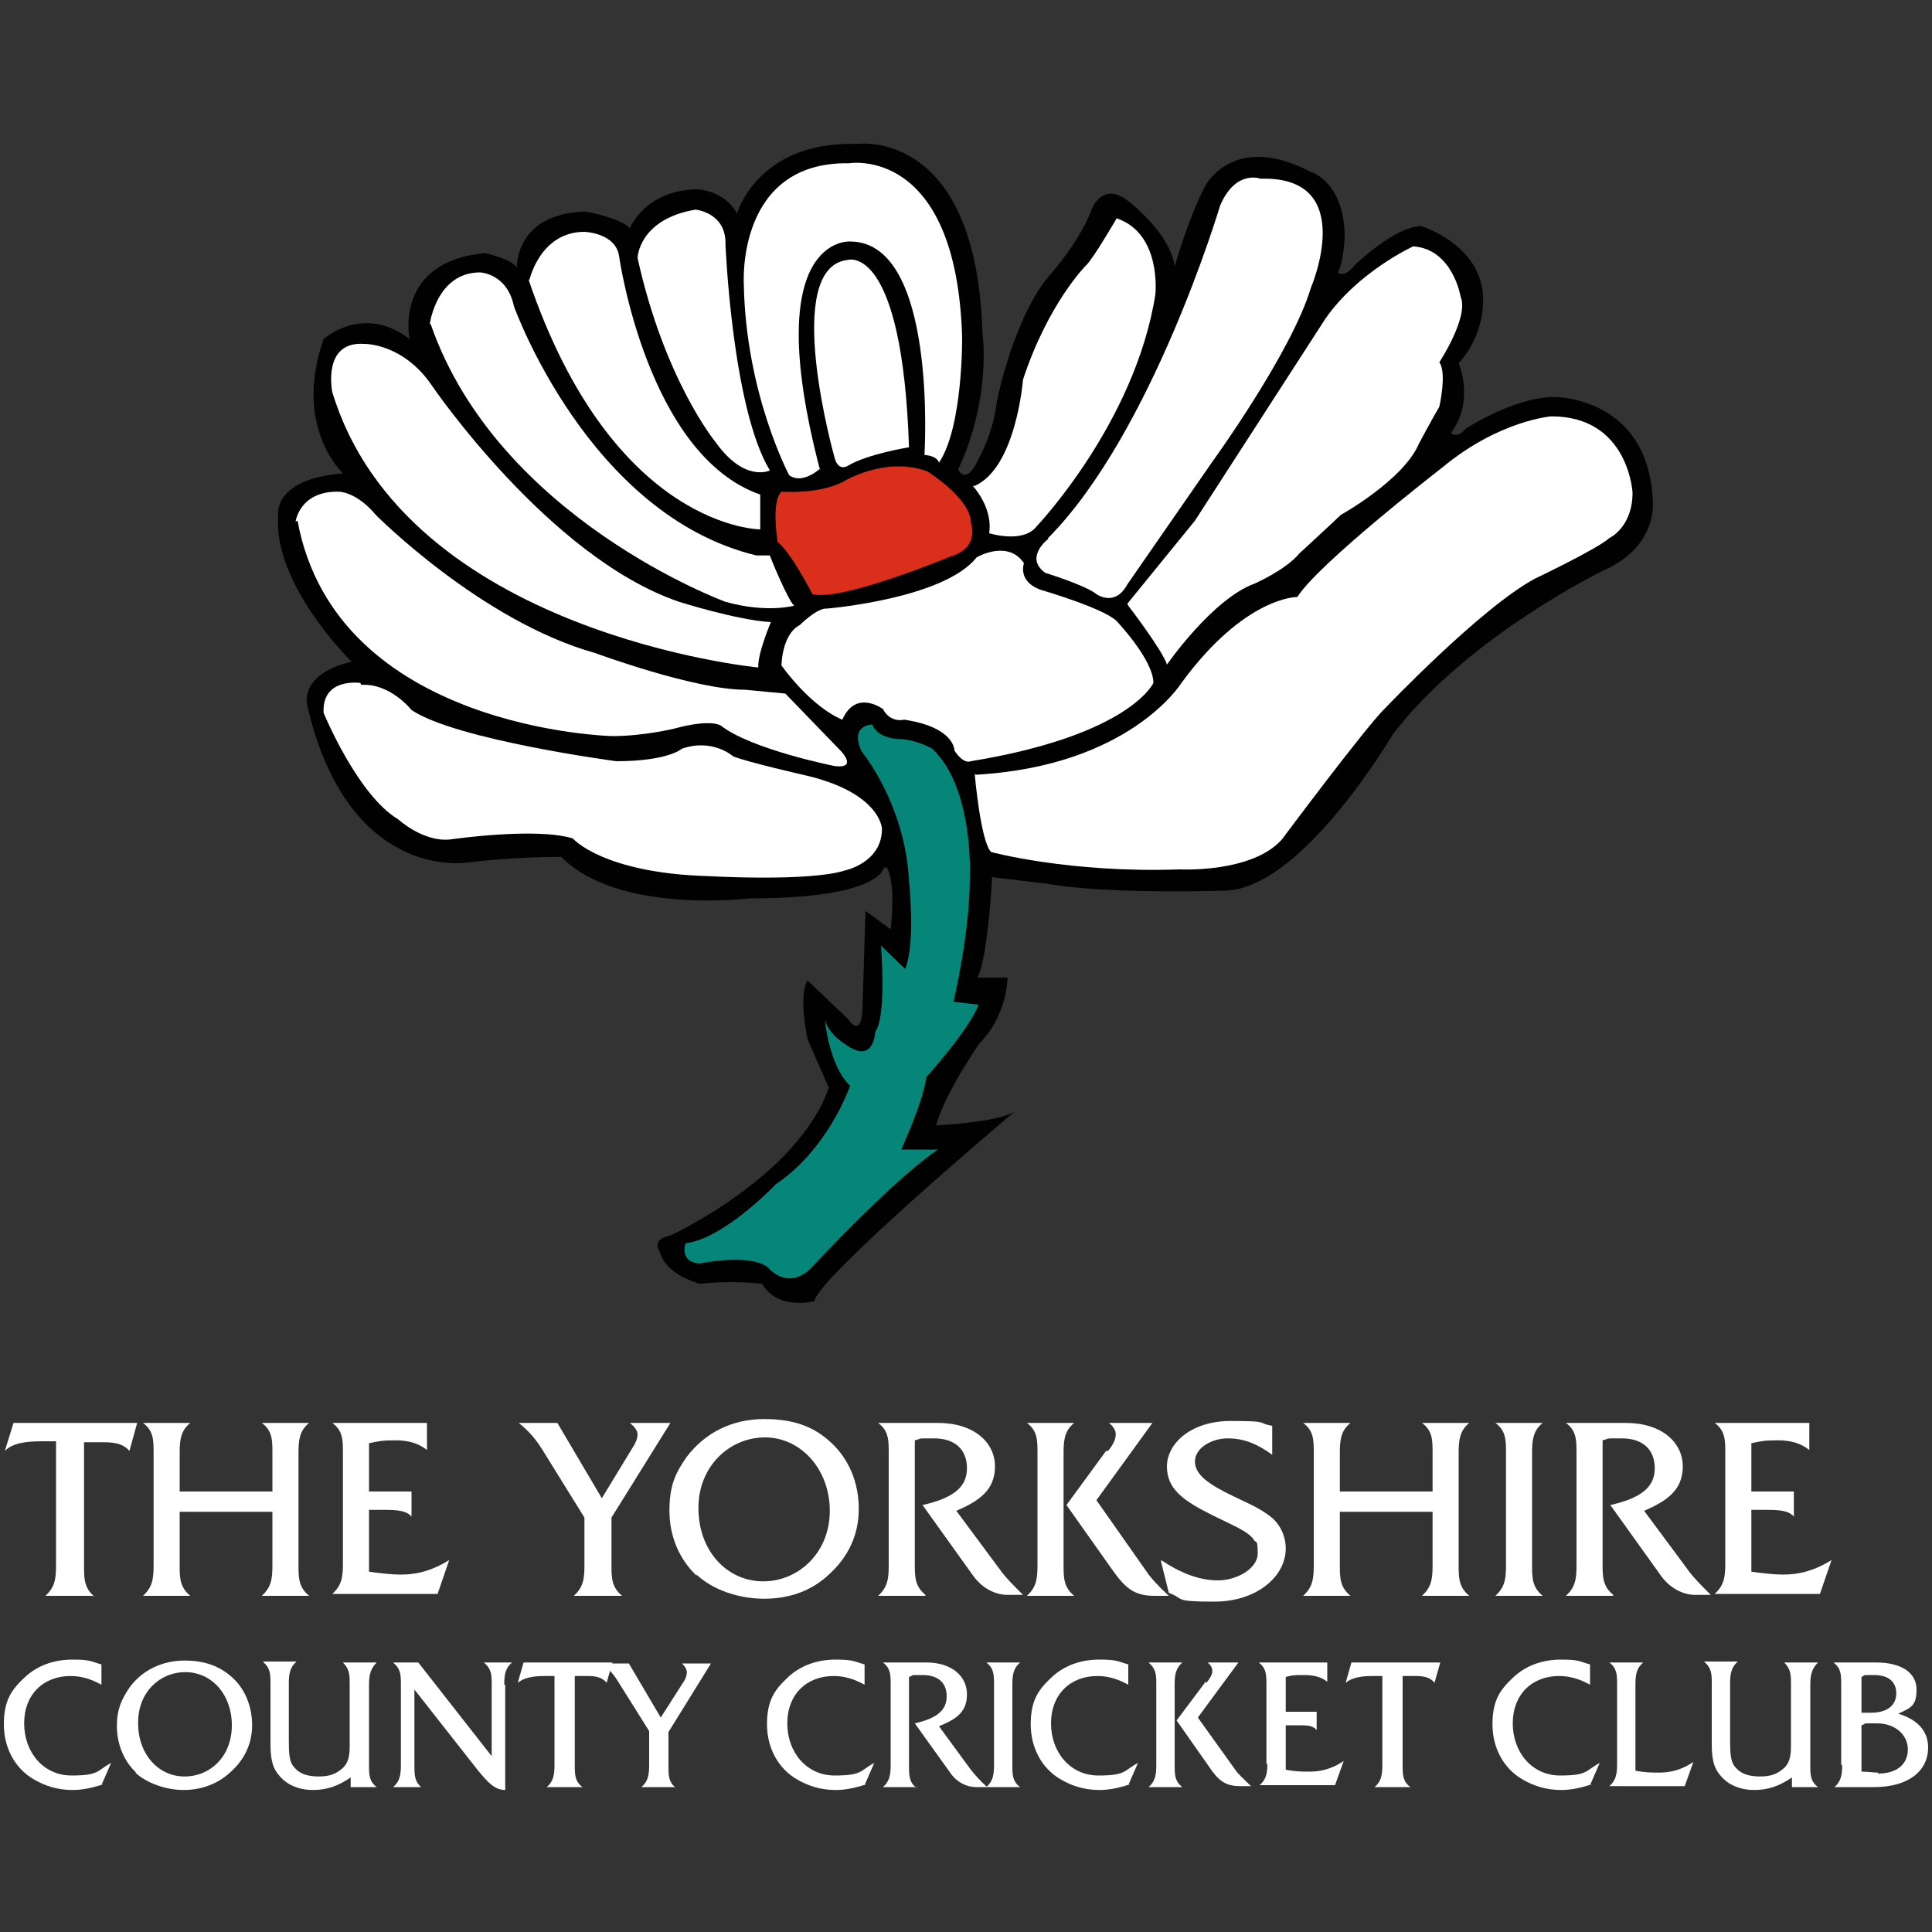 <?xml version="1.0" encoding="UTF-8"?>
<svg id="Layer_1" xmlns="http://www.w3.org/2000/svg" version="1.1" viewBox="0 0 200 200">
  <rect x="0" y="0" width="200" height="200" fill="#333333" stroke="none"/>
  <!-- Generator: Adobe Illustrator 29.4.0, SVG Export Plug-In . SVG Version: 2.1.0 Build 152)  -->
  <defs>
    <style>
      .st0, .st1, .st2, .st3 {
        fill-rule: evenodd;
      }

      .st0, .st4 {
        fill: #fff;
      }

      .st1 {
        fill: #010101;
      }

      .st2 {
        fill: #da301b;
      }

      .st3 {
        fill: #058679;
      }
    </style>
  </defs>
  <g>
    <path class="st4" d="M9.6,165.2h-4.9c1-.9,1.1-1.8,1.1-3.2v-12.8h-1.4c-1.8,0-3.1.2-3.9,1l.9-2.9h12.8l-.8,2.9c-.6-.7-1.4-.9-2.7-.9h-2v12.8c0,1.3,0,2.3,1.1,3.2"/>
    <path class="st4" d="M19.7,165.2h-4.9c1-.9,1.1-1.8,1.1-3.2v-11.6c0-1.3,0-2.3-1.1-3.1h4.9c-1,.8-1.1,1.8-1.1,3.1v4h9.6v-4c0-1.3,0-2.3-1.1-3.1h4.9c-1,.8-1.1,1.8-1.1,3.1v11.6c0,1.3,0,2.3,1.1,3.2h-4.9c1-.9,1.1-1.8,1.1-3.2v-5.5h-9.6v5.5c0,1.3,0,2.3,1.1,3.2"/>
    <path class="st4" d="M35.5,162v-11.6c0-1.3,0-2.3-1.1-3.1h9.8v2.8c-.9-.7-1.9-1-3.3-1s-1.7.1-2.7.3v5h4.4v2.6c-.5-.6-1.4-.7-2.8-.7h-1.6v6.4c1.4.2,2.5.3,3.3.3,1.8,0,3.4-.5,5-1.5l-1.2,3.5h-10.9c1-.9,1.1-1.8,1.1-3.2"/>
    <path class="st4" d="M64.3,165.2h-4.9c1-.9,1.1-1.8,1.1-3.2v-4.9l-4.4-7.1c-.7-1.1-1.4-1.9-2.4-2.7h4l4.6,7.8,3.1-5.1c.4-.6.6-1.1.6-1.5s-.3-.8-.8-1.2h4.2l-6.1,9.8v4.9c0,1.3,0,2.3,1.1,3.2"/>
    <path class="st4" d="M72.1,163.1c-1.8-1.7-2.8-4.1-2.8-6.7s.6-3.9,1.8-5.6c1.9-2.5,4.7-3.9,8-3.9s5.3.9,7,2.5c1.8,1.7,2.8,4.1,2.8,6.8s-1.1,5-3.1,6.8c-1.8,1.7-4.1,2.5-6.7,2.5s-5.3-.9-7-2.5M72.3,156.1c0,4.5,3,7.6,6.7,7.6s6.9-3,6.9-7.3-3-7.6-6.7-7.6-6.9,3-6.9,7.3"/>
    <path class="st4" d="M95.8,165.2h-4.9c1-.9,1.1-1.8,1.1-3.2v-11.6c0-1.3,0-2.3-1.1-3.1h6.2c3.7,0,5.9,2,5.9,4.5s-1.7,3.6-4,4.6l4.6,6.2c.5.7,1.3,1.5,2.3,2.5h-1.4c0,0-.2,0-.2,0-1.3,0-2.6-.7-3.5-1.9l-5.3-7.4c3.1-.7,4.6-1.8,4.6-3.8s-1.3-3.1-3.4-3.1-1.1,0-2,.2v12.8c0,1.3,0,2.3,1.1,3.2"/>
    <path class="st4" d="M111.2,165.2h-4.9c1-.9,1.1-1.8,1.1-3.2v-11.6c0-1.3,0-2.3-1.1-3.1h4.9c-1,.8-1.1,1.8-1.1,3.1v11.6c0,1.3,0,2.3,1.1,3.2M114.7,150.2c.6-.7.8-1.3.8-1.7s-.2-.8-.7-1.2h4.5l-5.8,8,5.2,7.4c.4.6,1.2,1.5,2.3,2.5h-1.5c-2.2,0-3.1-.9-4.5-2.9l-4.6-6.5,4.1-5.6Z"/>
    <path class="st4" d="M120.2,161.5c2.1,1.4,4,2.1,5.9,2.1s4.1-1.2,4.1-2.8-.2-1-.4-1.4c-.6-.9-2.2-1.5-4.4-2.6-3-1.5-4.6-2.7-4.6-5s2.4-4.7,6.6-4.7,2.6.2,4.3.5v3c-1.5-1.1-2.9-1.7-4.6-1.7s-3.4,1-3.4,2.4,1.5,2.4,4,3.6c1.2.6,2.5,1.1,3.7,2,1.1.8,1.7,2.1,1.7,3.4,0,2.9-3,5.5-7.4,5.5s-3-.3-4.7-.9l-.8-3.2Z"/>
    <path class="st4" d="M139.8,165.2h-4.9c1-.9,1.1-1.8,1.1-3.2v-11.6c0-1.3,0-2.3-1.1-3.1h4.9c-1,.8-1.1,1.8-1.1,3.1v4h9.6v-4c0-1.3,0-2.3-1.1-3.1h4.9c-1,.8-1.1,1.8-1.1,3.1v11.6c0,1.3,0,2.3,1.1,3.2h-4.9c1-.9,1.1-1.8,1.1-3.2v-5.5h-9.6v5.5c0,1.3,0,2.3,1.1,3.2"/>
    <path class="st4" d="M159.7,165.2h-4.9c1-.9,1.1-1.8,1.1-3.2v-11.6c0-1.3,0-2.3-1.1-3.1h4.9c-1,.8-1.1,1.8-1.1,3.1v11.6c0,1.3,0,2.3,1.1,3.2"/>
    <path class="st4" d="M167,165.2h-4.9c1-.9,1.1-1.8,1.1-3.2v-11.6c0-1.3,0-2.3-1.1-3.1h6.2c3.7,0,5.9,2,5.9,4.5s-1.7,3.6-4,4.6l4.6,6.2c.5.7,1.3,1.5,2.3,2.5h-1.4c0,0-.2,0-.2,0-1.3,0-2.6-.7-3.5-1.9l-5.3-7.4c3.1-.7,4.6-1.8,4.6-3.8s-1.3-3.1-3.4-3.1-1.1,0-2,.2v12.8c0,1.3,0,2.3,1.1,3.2"/>
    <path class="st4" d="M178.6,162v-11.6c0-1.3,0-2.3-1.1-3.1h9.8v2.8c-.9-.7-1.9-1-3.3-1s-1.7.1-2.7.3v5h4.4v2.6c-.5-.6-1.4-.7-2.8-.7h-1.6v6.4c1.4.2,2.5.3,3.3.3,1.8,0,3.4-.5,5-1.5l-1.2,3.5h-10.9c1-.9,1.1-1.8,1.1-3.2"/>
    <path class="st4" d="M10.7,184.7c-1.2.4-2.2.6-3.2.6-1.5,0-2.8-.4-4-1.1-1.9-1.1-3.1-3.2-3.1-5.7s.8-3.6,2.2-4.9c1.3-1.2,3-1.8,4.9-1.8s1.9.2,3,.5v2.1c-1.1-.6-2.1-.9-3.2-.9-2.8,0-4.8,1.9-4.8,4.9s2,5.4,4.9,5.4,2.6-.5,4.1-1.3l-1,2.3Z"/>
    <path class="st4" d="M14.1,183.5c-1.3-1.2-2-3-2-4.8s.5-2.8,1.3-4c1.3-1.8,3.4-2.8,5.7-2.8s3.8.7,5,1.8c1.3,1.2,2,3,2,4.9s-.8,3.6-2.3,4.9c-1.3,1.2-3,1.8-4.8,1.8s-3.8-.7-5-1.8M14.3,178.4c0,3.2,2.1,5.5,4.8,5.5s4.9-2.1,4.9-5.3-2.1-5.5-4.8-5.5-4.9,2.1-4.9,5.2"/>
    <path class="st4" d="M36.3,184c-1.3.9-2.5,1.3-3.9,1.3s-2.7-.5-3.5-1.5c-.8-.9-.9-2-.9-3.4v-6.1c0-1,0-1.6-.8-2.3h3.5c-.7.6-.8,1.3-.8,2.3v5.7c0,1.4,0,2.4.6,3,.5.6,1.3.9,2.5.9s1.8-.3,2.4-.8c.6-.5.8-1.2.8-2.3v-6.4c0-1,0-1.6-.7-2.3h3.5c-.6.6-.8,1.2-.8,2.3v8.3c0,1,0,1.7.8,2.3h-2.7v-1Z"/>
    <path class="st4" d="M52.3,174.4v10.9c-1.1,0-1.8-.8-2.8-2l-6.6-8.4v7.8c0,1,0,1.7.7,2.3h-2.9c.7-.6.8-1.3.8-2.3v-8.3c0-1,0-1.6-.8-2.3h2.6l7.6,9.7v-7.4c0-1,0-1.6-.8-2.3h2.9c-.7.6-.8,1.3-.8,2.3"/>
    <path class="st4" d="M60.1,185h-3.5c.7-.6.8-1.3.8-2.3v-9.2h-1c-1.3,0-2.2.2-2.8.7l.6-2.1h9.2l-.6,2.1c-.4-.5-1-.7-1.9-.7h-1.4v9.2c0,1,0,1.7.8,2.3"/>
    <path class="st4" d="M69.9,185h-3.5c.7-.6.8-1.3.8-2.3v-3.5l-3.2-5.1c-.5-.8-1-1.4-1.7-1.9h2.8l3.3,5.6,2.3-3.6c.3-.4.4-.8.4-1.1s-.2-.6-.5-.9h3l-4.4,7.1v3.5c0,1,0,1.7.8,2.3"/>
    <path class="st4" d="M89.7,184.7c-1.2.4-2.2.6-3.2.6-1.5,0-2.8-.4-4-1.1-1.9-1.1-3.1-3.2-3.1-5.7s.8-3.6,2.2-4.9c1.3-1.2,3-1.8,4.9-1.8s1.9.2,3,.5v2.1c-1.1-.6-2.1-.9-3.2-.9-2.8,0-4.8,1.9-4.8,4.9s2,5.4,4.9,5.4,2.6-.5,4.1-1.3l-1,2.3Z"/>
    <path class="st4" d="M94.9,185h-3.5c.7-.6.8-1.3.8-2.3v-8.3c0-1,0-1.7-.8-2.3h4.5c2.6,0,4.2,1.4,4.2,3.3s-1.2,2.6-2.9,3.3l3.3,4.5c.4.5.9,1.1,1.7,1.8h-1c0,0-.2,0-.2,0-.9,0-1.9-.5-2.5-1.3l-3.8-5.3c2.2-.5,3.3-1.3,3.3-2.8s-1-2.2-2.5-2.2-.8,0-1.4.2v9.2c0,1,0,1.7.8,2.3"/>
    <path class="st4" d="M105.6,185h-3.5c.7-.6.8-1.3.8-2.3v-8.3c0-1,0-1.7-.8-2.3h3.5c-.7.6-.8,1.3-.8,2.3v8.3c0,1,0,1.7.8,2.3"/>
    <path class="st4" d="M117,184.7c-1.2.4-2.2.6-3.2.6-1.5,0-2.8-.4-4-1.1-1.9-1.1-3.1-3.2-3.1-5.7s.8-3.6,2.2-4.9c1.3-1.2,3-1.8,4.9-1.8s1.9.2,3,.5v2.1c-1.1-.6-2.1-.9-3.2-.9-2.8,0-4.8,1.9-4.8,4.9s2,5.4,4.9,5.4,2.6-.5,4.1-1.3l-1,2.3Z"/>
    <path class="st4" d="M122.4,185h-3.5c.7-.6.8-1.3.8-2.3v-8.3c0-1,0-1.6-.8-2.3h3.5c-.7.6-.8,1.3-.8,2.3v8.3c0,1,0,1.7.8,2.3M124.9,174.2c.4-.5.6-.9.6-1.2s-.1-.6-.5-.9h3.2l-4.2,5.7,3.8,5.3c.3.5.9,1,1.7,1.8h-1.1c-1.6,0-2.3-.6-3.3-2.1l-3.3-4.7,3-4Z"/>
    <path class="st4" d="M131.1,182.7v-8.3c0-1,0-1.7-.8-2.3h7.1v2c-.6-.5-1.4-.7-2.4-.7s-1.2,0-1.9.2v3.6h3.2v1.9c-.4-.5-1-.5-2-.5h-1.2v4.6c1,.2,1.8.2,2.4.2,1.3,0,2.4-.3,3.6-1.1l-.9,2.5h-7.8c.7-.6.8-1.3.8-2.3"/>
    <path class="st4" d="M145.8,185h-3.5c.7-.6.8-1.3.8-2.3v-9.2h-1c-1.3,0-2.2.2-2.8.7l.6-2.1h9.2l-.6,2.1c-.4-.5-1-.7-1.9-.7h-1.4v9.2c0,1,0,1.7.8,2.3"/>
    <path class="st4" d="M164.8,184.7c-1.2.4-2.2.6-3.2.6-1.5,0-2.8-.4-4-1.1-1.9-1.1-3.1-3.2-3.1-5.7s.8-3.6,2.2-4.9c1.3-1.2,3-1.8,4.9-1.8s1.9.2,3,.5v2.1c-1.1-.6-2.1-.9-3.2-.9-2.8,0-4.8,1.9-4.8,4.9s2,5.4,4.9,5.4,2.6-.5,4.1-1.3l-1,2.3Z"/>
    <path class="st4" d="M167.4,182.7v-8.3c0-1,0-1.7-.8-2.3h3.5c-.7.6-.8,1.3-.8,2.3v8.9c1,.2,1.8.2,2.4.2,1.3,0,2.4-.3,3.6-1.1l-.9,2.5h-7.8c.7-.6.8-1.3.8-2.3"/>
    <path class="st4" d="M185.5,184c-1.3.9-2.5,1.3-3.9,1.3s-2.7-.5-3.5-1.5c-.8-.9-.9-2-.9-3.4v-6.1c0-1,0-1.6-.8-2.3h3.5c-.7.6-.8,1.3-.8,2.3v5.7c0,1.4,0,2.4.6,3,.5.6,1.3.9,2.5.9s1.8-.3,2.4-.8c.6-.5.8-1.2.8-2.3v-6.4c0-1,0-1.6-.7-2.3h3.5c-.6.6-.8,1.2-.8,2.3v8.3c0,1,0,1.7.8,2.3h-2.7v-1Z"/>
    <path class="st4" d="M190.6,182.7v-8.3c0-1,0-1.7-.8-2.3h4.4c2.7,0,4.2,1.1,4.2,2.8s-.6,1.9-1.9,2.5c2,.6,3.1,1.8,3.1,3.5,0,2.4-2,4.1-5.6,4.1h-4.1c.7-.6.8-1.3.8-2.3M193.7,177.3c1.7,0,2.6-.8,2.6-2s-.8-1.9-2.3-1.9-.8,0-1.3.2v3.7c.4,0,.7,0,1,0M194.4,183.6c2,0,3.1-1,3.1-2.5s-1.3-2.7-3.2-2.7-.9,0-1.6.2v4.8c.7,0,1.3.1,1.7.1"/>
  </g>
  <g>
    <path class="st1" d="M91.5,89.8s-.2,3.2-13.9,3.2c0,0-13.6,1.7-19.5-4.3,0,0-5.2,0-9.8.6,0,0-12.3,2-16.5-16.3,0,0-.9-3.2,4.6-4.5,0,0-8.2-8-7.6-15.2,0,0-.6-3.7,6.7-4.3,0,0-5.2-4.8-2-13.9,0,0,4.1-3.7,8.9,0,0,0-1.7-8,7.8-8.9,0,0,2.8.6,3.3,1.5,0,0-.2-5.6,7.1-5.8,0,0,3.5.6,4.6,1.7,0,0,1.6-3.9,6.9-4,0,0,2.8,0,4.2,2.5,0,0,2.1-7.5,12.4-7.2,0,0,12.4-1.8,13,19.6,0,0,1,6.5-2.5,14.1,0,0,.8,1.8,2.1-1.1,0,0,1.5-2.5,1.9-6,0,0,1.8-9.1,5.8-13.4,0,0,2.8-3.2,4-6.4,0,0,1.1-3.1,3.9-.8,0,0,4.3,3.3,4.7,6.7,0,0,1.5-5.3,3.2-8.4,0,0,2.9-5.6,10.9-1.4,0,0,3.5,1,3.5,6.8,0,0-.1,2.5-.7,3.6,0,0,.6.7,1.8-.8,0,0,4-3.9,6.8-4,0,0,7,2.1,6.4,8.4,0,0-.1,3.2-2.5,5.8,0,0,1.7,3.9-.8,7.2,0,0,.6.7,1.5-.4,0,0,5-3.3,9.2-3.3,0,0,9.7-.1,10.2,10.7,0,0,.6,4.7-5,7.2,0,0-14.1,6.8-21.9,17,0,0-9.5,16.2-17.5,16.2,0,0-12,.4-18.2-.7l-5.8-.7s-.4,8.1-1.5,10.4h3.1s0,3.9-2.9,6.8c0,0-3.5,5-4.5,8.5,0,0,6.3-.3,8.1-1.4,0,0-20.3,17.1-20.7,19.6,0,0-3.8,1-5.4-1.8,0,0-3.2-.4-6.4,0,0,0-3.5-.8-4.2-3.3,0,0-1-1.3,1.1-1.7,0,0,13.2-6.1,16.4-15.3l-2.2-5s-1-4.6,0-6.1l4.2,4s1.5,2.4,1.5-1.7l.3-9.5,2.6,1.9s.6-4.7-.4-6.4"/>
    <path class="st0" d="M37.3,70.7s-4-.6-3.8,3.1c0,0,3.5,8.5,7.7,11,0,0,2.6,2.4,5.4,2.1,0,0,8.9-1.3,12.7-.1,0,0,3.1,3.6,14.1,3.9,0,0,10.4.6,14.1-.6,0,0,3.8-.8,3.8-4.3,0,0-.1-3.8-8.2-5.6,0,0-5.7-1.3-7.2-1.9,0,0-2.1-1.9-5.3-.8,0,0-1.4,1.3-6.8,1.3,0,0-16.6-2.2-21.2-5.3,0,0-2.2-2.8-5.2-2.6"/>
    <path class="st0" d="M30.6,54s.4-3.2,4.5-3.1c0,0,1.8,0,3.8,2.4,0,0,10.9,11,22.7,14.3,0,0,10.3,3.8,15.5,3.8l4.2.4,5.8,6s1.7,1.8-.7,1.5c0,0-8.6-1.7-11.8-4.2,0,0-1-.7-4.7.3,0,0-3.2.8-6.5.8,0,0-28.6-.6-32.6-22.3"/>
    <path class="st0" d="M34.4,40.6s-1.1-5.3,3.3-5c0,0,4-.1,7,4.3,0,0,12.1,17.8,25.6,22.4,0,0,6,1.9,9.5,2.1,0,0-1.4,3.3-1.3,4.7,0,0-36.5-3.5-44.1-28.5"/>
    <path class="st0" d="M44.5,33.5s.7-5.3,5.2-5.3c0,0,2.8.1,3.5,3.5,0,0,7.7,21.6,25.1,25.8h1.4c0,.1,1.8,4.5,2.5,5.2,0,0-2.8.8-7.1-.4,0,0-23.5-8.6-30.5-28.7"/>
    <path class="st0" d="M54.8,29s1.1-5,5.7-5c0,0,3.3.1,3.6,2.6,0,0,2.9,20.5,14.6,24.6v3.6c.1,0-15.2.1-24-25.9"/>
    <path class="st0" d="M66,26.7s.1-4,6-5c0,0,3.2.3,3.1,3.6,0,0,.7,17,4.6,23.4,0,0-2.6,1.3-5.6-2.9,0,0-5.3-6.4-8.1-19.1"/>
    <path class="st0" d="M84.9,48.5s-1.8,1.7-3.2.7c0,0-4.5-8.4-4.7-19.8,0,0-.8-12.7,10.9-12.5,0,0,11.1-1.9,11.7,18,0,0,.1,9.3-2.4,13,0,0-.1-.7-1.5-.8,0,0,1.4-22.1-7.7-22.1,0,0-9.5-.7-3.1,23.7"/>
    <path class="st0" d="M94.1,46.3s-4.3.7-6.3,1.9c0,0-1,.7-1.4-.8,0,0-5.6-19.8,1.4-20.5,0,0,5.6-1.7,6.3,19.4"/>
    <path class="st2" d="M80.5,56.1s-.7-4.2.4-5.2c0,0,4,.3,6.5-1.1,0,0,4.3-2.6,8.6-1,0,0,4.5,2.8,4.5,5.3,0,0,1,2.6-2.1,3.5,0,0-11.3,4.7-14.3,3.9,0,0-2.2-4.3-3.6-5.4"/>
    <path class="st0" d="M80.9,68.9s0-3.2,1.9-4.2c0,0,1.8-1.8,2.8-1.7,0,0,12.1-1,15.5-5.3,0,0,3.2-1.9,4.9.6,0,0-.8,2.1,2.2,2.9,0,0,6.1,1.8,7.4,3.1,0,0,3.8,4,3.8,6.4,0,0-2.4,5.4-18.9,8.1,0,0-.7.4-1.7-1.1,0,0,.1-2.4-5.2-3.2,0,0-1.4.4-2.2-1.1,0,0-2.8-2.1-4.2,1.1,0,0-2.9-1-6.3-5.6"/>
    <path class="st0" d="M100.7,50.3s2.1,2.2,1.7,4.9c0,0,3.5,1.1,4.9-.7,0,0,10.2-10.7,12.3-24,0,0,.7-6.3-4-7.9,0,0-2.5,4.3-3.2,4.9,0,0-3.9,3.9-6.5,11.8,0,0-.7,9.1-5,11"/>
    <path class="st0" d="M108.5,55.8s-2.5,1.9-.3,3.5c0,0,4.2,1.3,5.3,2.2,0,0,1.9,1.4,3.2-1,0,0,7.2-10.4,8.8-12.7,0,0,8.2-11.3,10.2-18,0,0,5-11.6-5.2-11.3,0,0-2.6-1-4.2,2.8,0,0-7,23.5-17.8,34.4"/>
    <path class="st0" d="M116.8,62.7s3.6,4.7,4,6.1c0,0,4.7-6.8,9.1-8.4,0,0,3.2-1.4,4.6-3.1,0,0,3.8-3.5,4.3-4,0,0,6.5-3.6,8.1-7.4,0,0,1.5-2.8,2.1-3.8,0,0,.8-3.5,0-4.6,0,0,3.1-4.7,2.2-6.8,0,0-.8-4.9-4.9-5.2,0,0-5.7,2.6-9.1,7.5l-13.5,20.9-7,8.6Z"/>
    <path class="st0" d="M100.9,80.1s.6,7,1.7,8.1c0,0,8.1,2.2,19.5,1.8,0,0,7.5.4,10.6-3.1,0,0,8.8-11.8,10.7-13.6,0,0,9.9-10.4,15.5-13.4,0,0,6.5-3.1,7.7-4.2,0,0,2.4-1.1,2.4-4.7,0,0-.4-7.9-8.4-7.9,0,0-5.4.4-11.3,5.3,0,0-12.8,9.9-15,13.4,0,0-5.4-.1-12,8.9,0,0-5.3,8.6-21.3,9.5"/>
    <path class="st3" d="M71,128.6s-.8,2,1.4,2.2c0,0,5.2-1.1,7.1.4,0,0,2.2,2.8,4.9-.4,0,0,8.2-8.8,12.7-11.8h-3.8c0-.1,2.2-4.7,2.6-7.5,0,0,4.5-5,5.4-7.5l-2.6-.3s1.7-7,1.7-13c0,0,.4-9.2-3.9-13.2,0,0-1.7-1-3.6-1,0,0-2.1-.1-2.6-1.5,0,0-2.4,0-1.1,2.8,0,0,4.5,5.4,4.9,13.4,0,0,.7,6.5-.4,9.1l-2.5-2.4s.6,7.4-.6,8.9c0,0-.1,3.5-3.1,1.3,0,0-1.7-1-2.1-2.5,0,0,.4,4.7,2.6,6.8,0,0-2.2,6.5-7.7,10.2,0,0-5.3,5.6-9.3,6.1"/>
  </g>
</svg>
